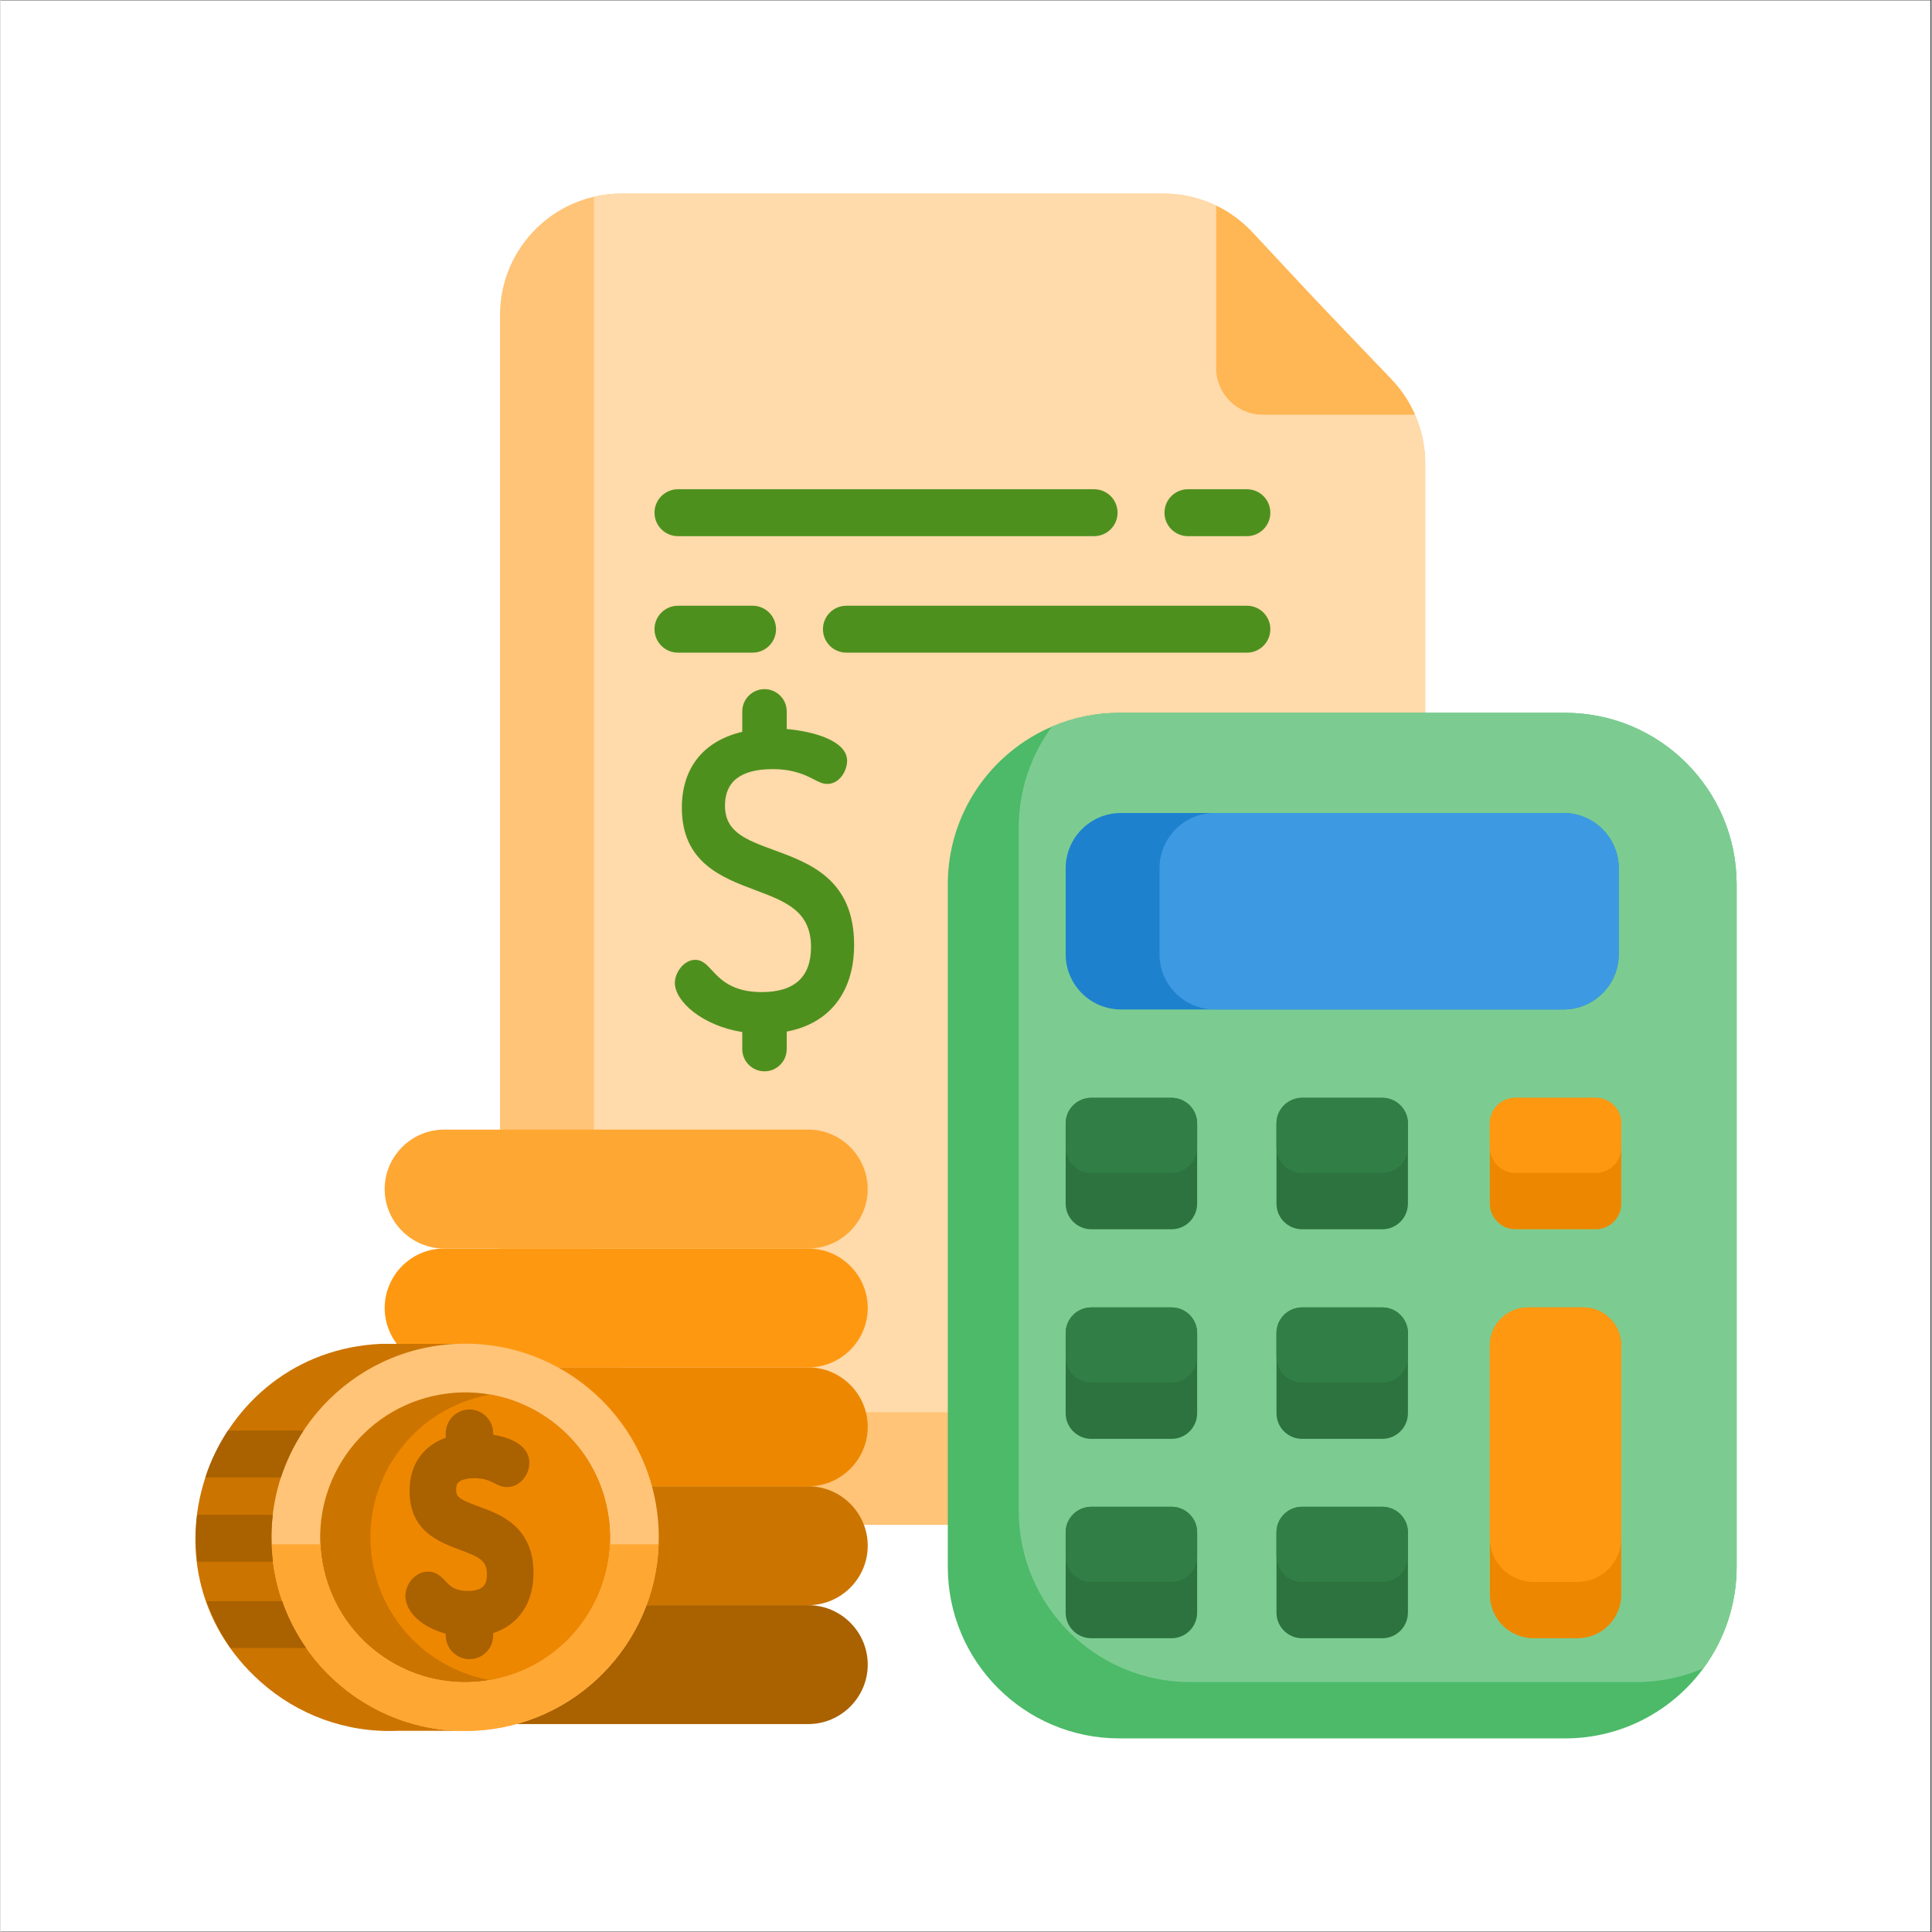 <svg xmlns="http://www.w3.org/2000/svg" xmlns:xlink="http://www.w3.org/1999/xlink" width="300" zoomAndPan="magnify" viewBox="0 0 224.88 225" height="300" preserveAspectRatio="xMidYMid meet" version="1.0"><rect x="0" y="0" width="224.88" height="225" fill="#333333" stroke="none"/><defs><clipPath id="a398894a3f"><path d="M 0 0.059 L 224.762 0.059 L 224.762 224.938 L 0 224.938 Z M 0 0.059 " clip-rule="nonzero"/></clipPath><clipPath id="647950b0f3"><path d="M 58 22.547 L 166 22.547 L 166 178 L 58 178 Z M 58 22.547 " clip-rule="nonzero"/></clipPath><clipPath id="8d7645d8f8"><path d="M 69 22.547 L 166 22.547 L 166 165 L 69 165 Z M 69 22.547 " clip-rule="nonzero"/></clipPath><clipPath id="5b1e8c543b"><path d="M 110 83 L 202.391 83 L 202.391 202.453 L 110 202.453 Z M 110 83 " clip-rule="nonzero"/></clipPath><clipPath id="a99dfc1f90"><path d="M 118 83 L 202.391 83 L 202.391 196 L 118 196 Z M 118 83 " clip-rule="nonzero"/></clipPath><clipPath id="30c28b583c"><path d="M 22.488 156 L 54 156 L 54 202 L 22.488 202 Z M 22.488 156 " clip-rule="nonzero"/></clipPath><clipPath id="0197490838"><path d="M 22.488 176 L 32 176 L 32 182 L 22.488 182 Z M 22.488 176 " clip-rule="nonzero"/></clipPath></defs><g clip-path="url(#a398894a3f)"><path fill="#ffffff" d="M 0 0.059 L 224.879 0.059 L 224.879 224.941 L 0 224.941 Z M 0 0.059 " fill-opacity="1" fill-rule="nonzero"/><path fill="#ffffff" d="M 0 0.059 L 224.879 0.059 L 224.879 224.941 L 0 224.941 Z M 0 0.059 " fill-opacity="1" fill-rule="nonzero"/></g><g clip-path="url(#647950b0f3)"><path fill="#ffc477" d="M 165.918 53.961 L 165.918 163.453 C 165.918 163.672 165.914 163.891 165.906 164.109 C 165.562 171.609 159.371 177.59 151.781 177.59 L 72.309 177.59 C 64.5 177.59 58.172 171.258 58.172 163.453 L 58.172 36.684 C 58.172 29.973 62.848 24.355 69.117 22.91 C 70.145 22.672 71.211 22.547 72.309 22.547 L 135.438 22.547 C 137.582 22.547 139.68 23.035 141.578 23.953 C 145.395 25.793 146.473 28.117 153.336 35.133 C 161.23 43.707 163.113 44.586 164.723 48.297 C 165.508 50.066 165.918 51.992 165.918 53.961 Z M 165.918 53.961 " fill-opacity="1" fill-rule="nonzero"/></g><g clip-path="url(#8d7645d8f8)"><path fill="#ffdaaa" d="M 165.918 53.961 L 165.918 163.453 C 165.918 163.672 165.914 163.891 165.906 164.109 C 164.879 164.348 163.809 164.473 162.711 164.473 L 83.238 164.473 C 75.43 164.473 69.102 158.141 69.102 150.34 L 69.102 23.566 C 69.102 23.344 69.105 23.129 69.117 22.91 C 70.145 22.672 71.211 22.547 72.309 22.547 L 135.438 22.547 C 137.582 22.547 139.68 23.035 141.578 23.953 C 143.137 24.707 144.562 25.746 145.766 27.039 L 153.336 35.133 L 162 44.199 C 163.152 45.402 164.07 46.793 164.723 48.297 C 165.508 50.066 165.918 51.992 165.918 53.961 Z M 165.918 53.961 " fill-opacity="1" fill-rule="nonzero"/></g><g clip-path="url(#5b1e8c543b)"><path fill="#4cba68" d="M 202.188 102.992 L 202.188 182.473 C 202.188 186.895 200.75 190.98 198.316 194.289 C 194.684 199.238 188.824 202.453 182.211 202.453 L 130.297 202.453 C 119.262 202.453 110.32 193.508 110.32 182.473 L 110.32 102.992 C 110.32 94.75 115.316 87.668 122.449 84.621 C 124.855 83.59 127.508 83.016 130.297 83.016 L 182.211 83.016 C 193.246 83.016 202.188 91.961 202.188 102.992 Z M 202.188 102.992 " fill-opacity="1" fill-rule="nonzero"/></g><g clip-path="url(#a99dfc1f90)"><path fill="#7ccc92" d="M 202.188 102.992 L 202.188 182.473 C 202.188 186.895 200.75 190.98 198.316 194.289 C 195.91 195.32 193.258 195.895 190.469 195.895 L 138.555 195.895 C 127.523 195.895 118.578 186.949 118.578 175.918 L 118.578 96.434 C 118.578 92.016 120.016 87.926 122.449 84.621 C 124.855 83.59 127.508 83.016 130.297 83.016 L 182.211 83.016 C 193.246 83.016 202.188 91.961 202.188 102.992 Z M 202.188 102.992 " fill-opacity="1" fill-rule="nonzero"/></g><path fill="#2c733f" d="M 163.906 155.25 L 163.906 164.586 C 163.906 166.234 162.57 167.57 160.922 167.57 L 151.586 167.57 C 149.934 167.57 148.598 166.234 148.598 164.586 L 148.598 155.25 C 148.598 153.598 149.934 152.262 151.586 152.262 L 160.922 152.262 C 162.57 152.262 163.906 153.598 163.906 155.25 Z M 163.906 155.25 " fill-opacity="1" fill-rule="nonzero"/><path fill="#1e81ce" d="M 188.457 101.121 L 188.457 111.121 C 188.457 114.68 185.578 117.562 182.016 117.562 L 130.488 117.562 C 126.934 117.562 124.047 114.68 124.047 111.121 L 124.047 101.121 C 124.047 97.566 126.934 94.68 130.488 94.68 L 182.016 94.68 C 185.578 94.68 188.457 97.566 188.457 101.121 Z M 188.457 101.121 " fill-opacity="1" fill-rule="nonzero"/><path fill="#3d9ae2" d="M 188.457 101.121 L 188.457 111.121 C 188.457 114.68 185.578 117.562 182.016 117.562 L 141.422 117.562 C 137.863 117.562 134.977 114.68 134.977 111.121 L 134.977 101.121 C 134.977 97.566 137.863 94.68 141.422 94.68 L 182.016 94.68 C 185.578 94.68 188.457 97.566 188.457 101.121 Z M 188.457 101.121 " fill-opacity="1" fill-rule="nonzero"/><path fill="#2c733f" d="M 139.359 155.25 L 139.359 164.586 C 139.359 166.234 138.023 167.57 136.375 167.57 L 127.035 167.57 C 125.387 167.57 124.047 166.234 124.047 164.586 L 124.047 155.25 C 124.047 153.598 125.387 152.262 127.035 152.262 L 136.375 152.262 C 138.023 152.262 139.359 153.598 139.359 155.25 Z M 139.359 155.25 " fill-opacity="1" fill-rule="nonzero"/><path fill="#2c733f" d="M 163.906 130.84 L 163.906 140.172 C 163.906 141.824 162.57 143.16 160.922 143.16 L 151.586 143.16 C 149.934 143.16 148.598 141.824 148.598 140.172 L 148.598 130.84 C 148.598 129.188 149.934 127.852 151.586 127.852 L 160.922 127.852 C 162.57 127.852 163.906 129.188 163.906 130.84 Z M 163.906 130.84 " fill-opacity="1" fill-rule="nonzero"/><path fill="#ee8700" d="M 188.754 130.84 L 188.754 140.172 C 188.754 141.824 187.418 143.16 185.766 143.16 L 176.43 143.16 C 174.781 143.16 173.441 141.824 173.441 140.172 L 173.441 130.84 C 173.441 129.188 174.781 127.852 176.43 127.852 L 185.766 127.852 C 187.418 127.852 188.754 129.188 188.754 130.84 Z M 188.754 130.84 " fill-opacity="1" fill-rule="nonzero"/><path fill="#2c733f" d="M 139.359 130.84 L 139.359 140.172 C 139.359 141.824 138.023 143.16 136.375 143.16 L 127.035 143.16 C 125.387 143.16 124.047 141.824 124.047 140.172 L 124.047 130.84 C 124.047 129.188 125.387 127.852 127.035 127.852 L 136.375 127.852 C 138.023 127.852 139.359 129.188 139.359 130.84 Z M 139.359 130.84 " fill-opacity="1" fill-rule="nonzero"/><path fill="#2c733f" d="M 163.906 178.465 L 163.906 187.801 C 163.906 189.453 162.57 190.789 160.922 190.789 L 151.586 190.789 C 149.934 190.789 148.598 189.453 148.598 187.801 L 148.598 178.465 C 148.598 176.816 149.934 175.48 151.586 175.48 L 160.922 175.48 C 162.57 175.48 163.906 176.816 163.906 178.465 Z M 163.906 178.465 " fill-opacity="1" fill-rule="nonzero"/><path fill="#2c733f" d="M 139.359 178.465 L 139.359 187.801 C 139.359 189.453 138.023 190.789 136.375 190.789 L 127.035 190.789 C 125.387 190.789 124.047 189.453 124.047 187.801 L 124.047 178.465 C 124.047 176.816 125.387 175.48 127.035 175.48 L 136.375 175.48 C 138.023 175.48 139.359 176.816 139.359 178.465 Z M 139.359 178.465 " fill-opacity="1" fill-rule="nonzero"/><path fill="#ee8700" d="M 188.754 156.699 L 188.754 185.691 C 188.754 188.508 186.473 190.789 183.66 190.789 L 178.539 190.789 C 175.723 190.789 173.445 188.508 173.445 185.691 L 173.445 156.699 C 173.445 154.246 175.434 152.262 177.883 152.262 L 184.316 152.262 C 186.77 152.262 188.754 154.246 188.754 156.699 Z M 188.754 156.699 " fill-opacity="1" fill-rule="nonzero"/><path fill="#317f46" d="M 163.906 155.25 L 163.906 158.027 C 163.906 159.676 162.57 161.012 160.922 161.012 L 151.586 161.012 C 149.934 161.012 148.598 159.676 148.598 158.027 L 148.598 155.25 C 148.598 153.598 149.934 152.262 151.586 152.262 L 160.922 152.262 C 162.57 152.262 163.906 153.598 163.906 155.25 Z M 163.906 155.25 " fill-opacity="1" fill-rule="nonzero"/><path fill="#317f46" d="M 139.359 155.25 L 139.359 158.027 C 139.359 159.676 138.023 161.012 136.375 161.012 L 127.035 161.012 C 125.387 161.012 124.047 159.676 124.047 158.027 L 124.047 155.25 C 124.047 153.598 125.387 152.262 127.035 152.262 L 136.375 152.262 C 138.023 152.262 139.359 153.598 139.359 155.25 Z M 139.359 155.25 " fill-opacity="1" fill-rule="nonzero"/><path fill="#317f46" d="M 163.906 130.84 L 163.906 133.613 C 163.906 135.266 162.57 136.602 160.922 136.602 L 151.586 136.602 C 149.934 136.602 148.598 135.266 148.598 133.613 L 148.598 130.84 C 148.598 129.188 149.934 127.852 151.586 127.852 L 160.922 127.852 C 162.57 127.852 163.906 129.188 163.906 130.84 Z M 163.906 130.84 " fill-opacity="1" fill-rule="nonzero"/><path fill="#ff9811" d="M 188.754 130.84 L 188.754 133.613 C 188.754 135.266 187.418 136.602 185.766 136.602 L 176.43 136.602 C 174.781 136.602 173.441 135.266 173.441 133.613 L 173.441 130.84 C 173.441 129.188 174.781 127.852 176.43 127.852 L 185.766 127.852 C 187.418 127.852 188.754 129.188 188.754 130.84 Z M 188.754 130.84 " fill-opacity="1" fill-rule="nonzero"/><path fill="#317f46" d="M 139.359 130.84 L 139.359 133.613 C 139.359 135.266 138.023 136.602 136.375 136.602 L 127.035 136.602 C 125.387 136.602 124.047 135.266 124.047 133.613 L 124.047 130.84 C 124.047 129.188 125.387 127.852 127.035 127.852 L 136.375 127.852 C 138.023 127.852 139.359 129.188 139.359 130.84 Z M 139.359 130.84 " fill-opacity="1" fill-rule="nonzero"/><path fill="#317f46" d="M 163.906 178.465 L 163.906 181.242 C 163.906 182.895 162.57 184.23 160.922 184.23 L 151.586 184.23 C 149.934 184.23 148.598 182.895 148.598 181.242 L 148.598 178.465 C 148.598 176.816 149.934 175.48 151.586 175.48 L 160.922 175.48 C 162.57 175.48 163.906 176.816 163.906 178.465 Z M 163.906 178.465 " fill-opacity="1" fill-rule="nonzero"/><path fill="#317f46" d="M 139.359 178.465 L 139.359 181.242 C 139.359 182.895 138.023 184.23 136.375 184.23 L 127.035 184.23 C 125.387 184.23 124.047 182.895 124.047 181.242 L 124.047 178.465 C 124.047 176.816 125.387 175.48 127.035 175.48 L 136.375 175.48 C 138.023 175.48 139.359 176.816 139.359 178.465 Z M 139.359 178.465 " fill-opacity="1" fill-rule="nonzero"/><path fill="#ff9811" d="M 188.754 156.699 L 188.754 179.133 C 188.754 181.949 186.473 184.23 183.66 184.23 L 178.539 184.23 C 175.723 184.23 173.445 181.949 173.445 179.133 L 173.445 156.699 C 173.445 154.246 175.434 152.262 177.883 152.262 L 184.316 152.262 C 186.77 152.262 188.754 154.246 188.754 156.699 Z M 188.754 156.699 " fill-opacity="1" fill-rule="nonzero"/><path fill="#ffb655" d="M 164.727 48.297 L 147.012 48.297 C 144.008 48.297 141.574 45.863 141.574 42.863 L 141.574 23.953 C 143.137 24.703 144.562 25.746 145.766 27.035 L 153.336 35.133 L 162 44.199 C 163.152 45.402 164.07 46.793 164.727 48.297 Z M 164.727 48.297 " fill-opacity="1" fill-rule="nonzero"/><path fill="#4e901e" d="M 90.109 99.012 C 86.777 97.785 84.371 96.902 84.371 93.816 C 84.371 91 86.238 89.574 89.922 89.574 C 92.398 89.574 93.797 90.293 94.723 90.77 C 95.27 91.051 95.746 91.297 96.266 91.297 C 97.766 91.297 98.594 89.703 98.594 88.605 C 98.594 86.328 94.883 85.199 91.562 84.902 L 91.562 82.848 C 91.562 81.422 90.398 80.258 88.973 80.258 C 87.543 80.258 86.383 81.422 86.383 82.848 L 86.383 85.227 C 81.844 86.305 79.348 89.441 79.348 94.086 C 79.348 100.445 84.031 102.207 87.793 103.621 C 91.48 105.004 94.391 106.098 94.391 110.305 C 94.391 113.777 92.461 115.539 88.656 115.539 C 85.207 115.539 83.836 114.062 82.832 112.98 C 82.234 112.336 81.719 111.781 80.91 111.781 C 79.594 111.781 78.535 113.254 78.535 114.473 C 78.535 116.625 81.742 119.457 86.383 120.191 L 86.383 122.176 C 86.383 123.602 87.543 124.766 88.973 124.766 C 90.398 124.766 91.562 123.602 91.562 122.176 L 91.562 120.137 C 96.555 119.199 99.41 115.531 99.41 110.031 C 99.41 102.426 94.254 100.531 90.109 99.012 Z M 90.109 99.012 " fill-opacity="1" fill-rule="nonzero"/><path fill="#4e901e" d="M 138.289 62.441 L 145.152 62.441 C 146.66 62.441 147.883 61.219 147.883 59.711 C 147.883 58.199 146.66 56.977 145.152 56.977 L 138.289 56.977 C 136.777 56.977 135.555 58.199 135.555 59.711 C 135.555 61.219 136.777 62.441 138.289 62.441 Z M 138.289 62.441 " fill-opacity="1" fill-rule="nonzero"/><path fill="#4e901e" d="M 78.898 62.441 L 127.355 62.441 C 128.867 62.441 130.09 61.219 130.09 59.711 C 130.09 58.199 128.867 56.977 127.355 56.977 L 78.898 56.977 C 77.387 56.977 76.164 58.199 76.164 59.711 C 76.164 61.219 77.387 62.441 78.898 62.441 Z M 78.898 62.441 " fill-opacity="1" fill-rule="nonzero"/><path fill="#4e901e" d="M 87.582 76.008 C 89.094 76.008 90.316 74.785 90.316 73.273 C 90.316 71.766 89.094 70.543 87.582 70.543 L 78.898 70.543 C 77.387 70.543 76.164 71.766 76.164 73.273 C 76.164 74.785 77.387 76.008 78.898 76.008 Z M 87.582 76.008 " fill-opacity="1" fill-rule="nonzero"/><path fill="#4e901e" d="M 145.152 70.543 L 98.516 70.543 C 97.004 70.543 95.781 71.766 95.781 73.273 C 95.781 74.785 97.004 76.008 98.516 76.008 L 145.152 76.008 C 146.66 76.008 147.883 74.785 147.883 73.273 C 147.883 71.766 146.66 70.543 145.152 70.543 Z M 145.152 70.543 " fill-opacity="1" fill-rule="nonzero"/><path fill="#aa6100" d="M 100.996 193.859 C 100.996 195.766 100.215 197.492 98.961 198.75 C 97.703 200.004 95.977 200.785 94.07 200.785 L 51.66 200.785 C 47.852 200.785 44.738 197.668 44.738 193.859 C 44.738 191.953 45.52 190.227 46.77 188.973 C 48.027 187.719 49.754 186.938 51.66 186.938 L 94.07 186.938 C 97.879 186.938 100.996 190.055 100.996 193.859 Z M 100.996 193.859 " fill-opacity="1" fill-rule="nonzero"/><path fill="#cc7400" d="M 100.996 180.016 C 100.996 181.922 100.215 183.648 98.961 184.906 C 97.703 186.156 95.977 186.938 94.07 186.938 L 51.66 186.938 C 47.852 186.938 44.738 183.824 44.738 180.016 C 44.738 178.109 45.52 176.383 46.77 175.125 C 48.027 173.871 49.754 173.094 51.66 173.094 L 94.07 173.094 C 97.879 173.094 100.996 176.207 100.996 180.016 Z M 100.996 180.016 " fill-opacity="1" fill-rule="nonzero"/><path fill="#ee8700" d="M 100.996 166.168 C 100.996 168.074 100.215 169.801 98.961 171.059 C 97.703 172.312 95.977 173.094 94.07 173.094 L 51.66 173.094 C 47.852 173.094 44.738 169.977 44.738 166.168 C 44.738 164.266 45.52 162.535 46.77 161.281 C 48.027 160.027 49.754 159.246 51.66 159.246 L 94.07 159.246 C 97.879 159.246 100.996 162.363 100.996 166.168 Z M 100.996 166.168 " fill-opacity="1" fill-rule="nonzero"/><path fill="#ff9811" d="M 100.996 152.324 C 100.996 154.23 100.215 155.957 98.961 157.215 C 97.703 158.469 95.977 159.246 94.07 159.246 L 51.66 159.246 C 47.852 159.246 44.738 156.133 44.738 152.324 C 44.738 150.969 45.137 149.699 45.816 148.629 C 46.09 148.195 46.41 147.797 46.77 147.434 C 48.027 146.18 49.754 145.402 51.66 145.402 L 94.07 145.402 C 97.879 145.402 100.996 148.516 100.996 152.324 Z M 100.996 152.324 " fill-opacity="1" fill-rule="nonzero"/><path fill="#ffa733" d="M 94.07 145.402 L 51.66 145.402 C 47.855 145.402 44.738 142.285 44.738 138.48 C 44.738 134.672 47.855 131.555 51.66 131.555 L 94.07 131.555 C 97.879 131.555 100.992 134.672 100.992 138.48 C 100.992 142.285 97.879 145.402 94.07 145.402 Z M 94.07 145.402 " fill-opacity="1" fill-rule="nonzero"/><g clip-path="url(#30c28b583c)"><path fill="#cc7400" d="M 53.164 156.504 L 53.164 201.57 L 46.27 201.57 C 40.18 201.832 34.547 199.648 30.324 195.895 C 15 182.297 24.328 157.371 44.34 156.504 Z M 53.164 156.504 " fill-opacity="1" fill-rule="nonzero"/></g><path fill="#ffc477" d="M 76.645 179.852 C 76.238 191.508 66.914 201.062 55.07 201.57 C 42.629 202.102 32.109 192.445 31.574 180 C 31.574 179.953 31.57 179.902 31.57 179.852 C 31.121 167.473 40.75 157.035 53.145 156.504 C 65.586 155.973 76.105 165.629 76.641 178.074 C 76.664 178.672 76.668 179.266 76.645 179.852 Z M 76.645 179.852 " fill-opacity="1" fill-rule="nonzero"/><path fill="#cc7400" d="M 57.84 195.496 C 57.562 195.559 57.289 195.613 57.016 195.66 C 48.211 197.211 39.648 191.582 37.648 182.77 C 35.586 173.68 41.285 164.641 50.375 162.578 C 52.637 162.066 54.895 162.031 57.047 162.414 C 63.531 163.566 69.016 168.477 70.566 175.305 C 72.625 184.398 66.93 193.438 57.84 195.496 Z M 57.84 195.496 " fill-opacity="1" fill-rule="nonzero"/><path fill="#ee8700" d="M 57.84 195.496 C 57.562 195.559 57.289 195.613 57.016 195.66 C 50.531 194.512 45.043 189.594 43.496 182.77 C 41.438 173.68 47.133 164.641 56.223 162.578 C 56.496 162.516 56.773 162.461 57.047 162.414 C 63.531 163.566 69.016 168.477 70.566 175.305 C 72.625 184.398 66.93 193.438 57.84 195.496 Z M 57.84 195.496 " fill-opacity="1" fill-rule="nonzero"/><path fill="#ffa733" d="M 76.645 179.852 C 76.238 191.508 66.914 201.062 55.07 201.57 C 42.629 202.102 32.109 192.445 31.574 180 C 31.574 179.953 31.57 179.902 31.57 179.852 L 37.246 179.852 C 37.293 180.82 37.426 181.793 37.648 182.77 C 39.711 191.859 48.75 197.559 57.84 195.496 C 65.402 193.781 70.613 187.242 70.965 179.852 Z M 76.645 179.852 " fill-opacity="1" fill-rule="nonzero"/><path fill="#aa6100" d="M 56.133 175.609 L 55.711 175.453 C 53.309 174.574 53.066 174.293 53.066 173.48 C 53.066 172.793 53.316 172.598 53.555 172.465 C 53.922 172.262 54.5 172.152 55.18 172.152 C 56.371 172.152 56.973 172.461 57.504 172.734 C 57.914 172.945 58.379 173.184 58.98 173.184 C 60.539 173.184 61.586 171.723 61.586 170.359 C 61.586 168.695 60.102 167.551 57.375 167.082 L 57.375 166.91 C 57.375 165.391 56.133 164.148 54.613 164.148 C 53.09 164.148 51.852 165.391 51.852 166.91 L 51.852 167.434 C 49.16 168.41 47.637 170.629 47.637 173.641 C 47.637 178.289 51.016 179.559 53.48 180.484 C 55.832 181.367 56.645 181.754 56.645 183.355 C 56.645 184.355 56.379 185.281 54.422 185.281 C 52.887 185.281 52.348 184.699 51.824 184.133 C 51.414 183.695 50.797 183.027 49.781 183.027 C 48.277 183.027 47.148 184.52 47.148 185.852 C 47.148 187.738 49.113 189.531 51.852 190.258 L 51.852 190.465 C 51.852 191.988 53.09 193.227 54.613 193.227 C 56.137 193.227 57.375 191.988 57.375 190.465 L 57.375 190.188 C 60.336 189.234 62.074 186.684 62.074 183.191 C 62.074 177.824 58.211 176.387 56.133 175.609 Z M 56.133 175.609 " fill-opacity="1" fill-rule="nonzero"/><path fill="#aa6100" d="M 35.289 166.609 C 34.18 168.285 33.289 170.117 32.656 172.059 L 23.855 172.059 C 24.484 170.086 25.434 168.191 26.484 166.609 Z M 35.289 166.609 " fill-opacity="1" fill-rule="nonzero"/><g clip-path="url(#0197490838)"><path fill="#aa6100" d="M 31.73 181.867 L 22.926 181.867 C 22.703 180.07 22.684 178.273 22.902 176.414 L 31.707 176.414 C 31.496 178.188 31.5 180.027 31.73 181.867 Z M 31.73 181.867 " fill-opacity="1" fill-rule="nonzero"/></g><path fill="#aa6100" d="M 35.598 191.922 L 26.789 191.922 C 25.598 190.211 24.66 188.355 24.004 186.469 L 32.809 186.469 C 33.488 188.43 34.434 190.258 35.598 191.922 Z M 35.598 191.922 " fill-opacity="1" fill-rule="nonzero"/></svg>